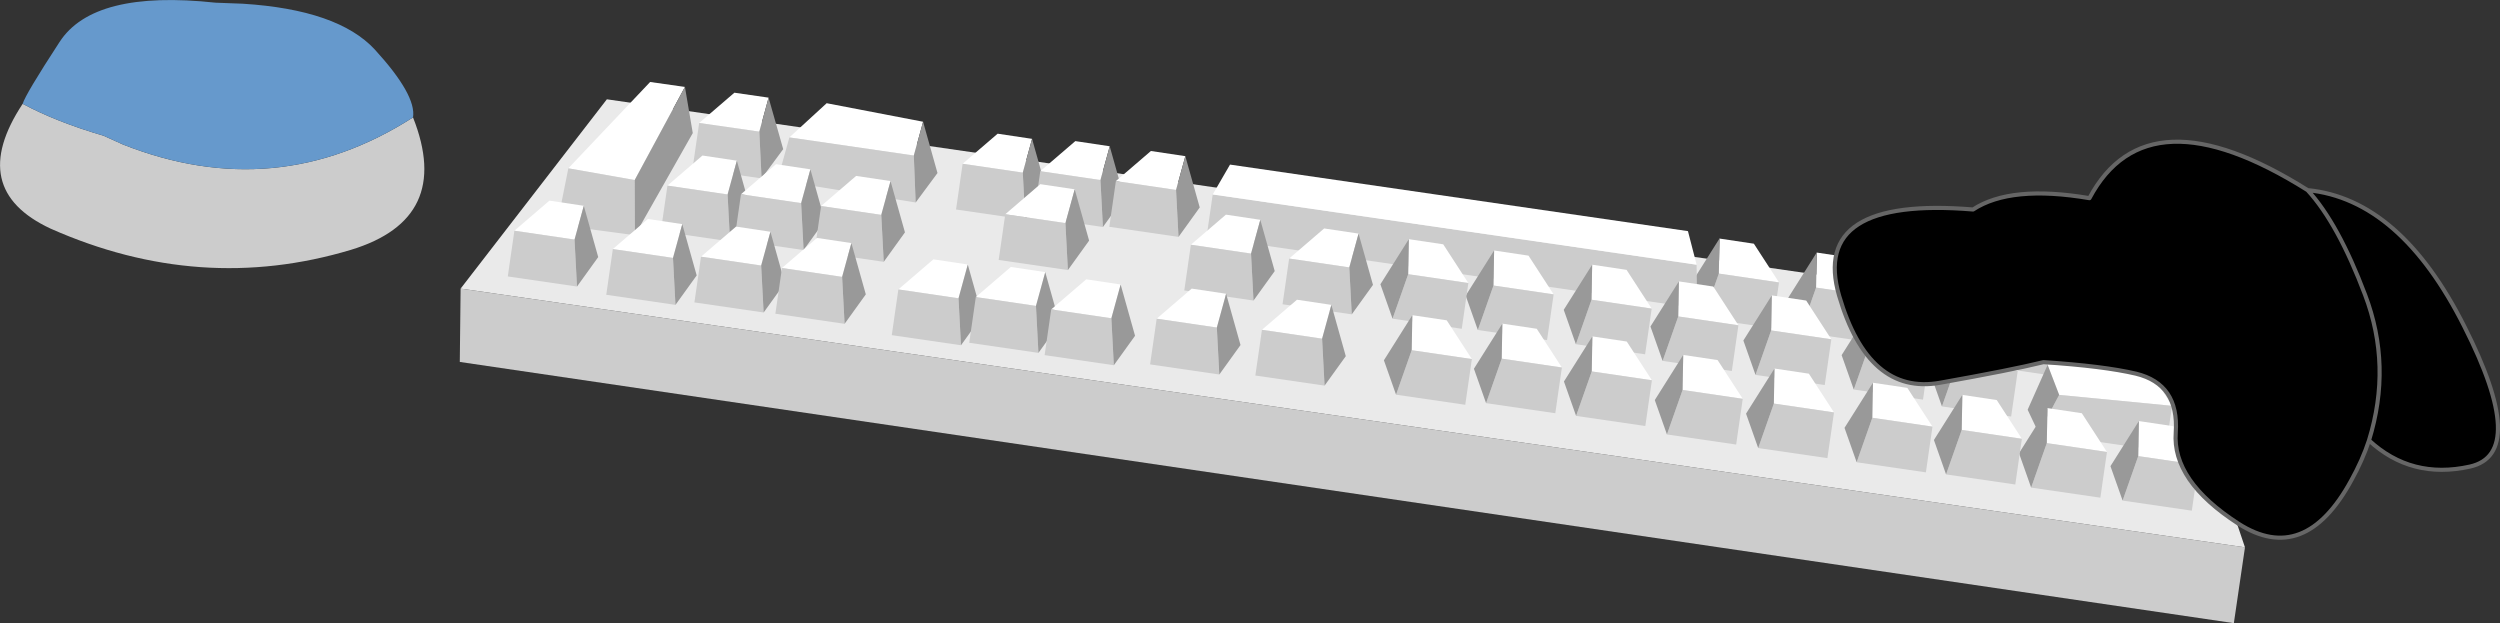 <?xml version="1.0" encoding="UTF-8" standalone="no"?>
<svg xmlns:xlink="http://www.w3.org/1999/xlink" height="151.25px" width="606.8px" xmlns="http://www.w3.org/2000/svg">
  <rect width="100%" height="100%" fill="#333333" stroke="none"/>
  <g transform="matrix(1.0, 0.0, 0.0, 1.0, 299.05, -42.8)">
    <path d="M245.85 175.65 L243.15 194.05 -187.45 130.65 -187.25 112.85 245.85 175.65" fill="#cccccc" fill-rule="evenodd" stroke="none"/>
    <path d="M245.85 175.65 L-187.25 112.85 -151.75 66.9 227.75 121.9 245.85 175.65" fill="#eaeaea" fill-rule="evenodd" stroke="none"/>
    <path d="M208.75 117.3 L208.6 125.8 223.2 127.95 217.1 118.55 208.75 117.3" fill="#ffffff" fill-rule="evenodd" stroke="none"/>
    <path d="M223.2 127.95 L208.6 125.8 204.8 136.6 221.6 139.05 223.2 127.95" fill="#cccccc" fill-rule="evenodd" stroke="none"/>
    <path d="M208.6 125.8 L208.75 117.3 201.85 128.25 204.8 136.6 208.6 125.8" fill="#999999" fill-rule="evenodd" stroke="none"/>
    <path d="M199.25 122.65 L193.15 113.25 184.8 112.0 184.65 120.5 199.25 122.65" fill="#ffffff" fill-rule="evenodd" stroke="none"/>
    <path d="M180.85 131.3 L197.65 133.75 199.25 122.65 184.65 120.5 180.85 131.3" fill="#cccccc" fill-rule="evenodd" stroke="none"/>
    <path d="M184.8 112.0 L177.9 122.95 180.85 131.3 184.65 120.5 184.8 112.0" fill="#999999" fill-rule="evenodd" stroke="none"/>
    <path d="M177.6 118.8 L171.5 109.4 163.15 108.15 163.0 116.65 177.6 118.8" fill="#ffffff" fill-rule="evenodd" stroke="none"/>
    <path d="M159.2 127.45 L176.0 129.9 177.6 118.8 163.0 116.65 159.2 127.45" fill="#cccccc" fill-rule="evenodd" stroke="none"/>
    <path d="M163.15 108.15 L156.25 119.1 159.2 127.45 163.0 116.65 163.15 108.15" fill="#999999" fill-rule="evenodd" stroke="none"/>
    <path d="M141.9 104.1 L141.75 112.6 156.35 114.75 150.25 105.35 141.9 104.1" fill="#ffffff" fill-rule="evenodd" stroke="none"/>
    <path d="M156.35 114.75 L141.75 112.6 137.95 123.4 154.75 125.85 156.35 114.75" fill="#cccccc" fill-rule="evenodd" stroke="none"/>
    <path d="M141.75 112.6 L141.9 104.1 135.0 115.05 137.95 123.4 141.75 112.6" fill="#999999" fill-rule="evenodd" stroke="none"/>
    <path d="M132.75 111.35 L126.65 101.95 118.3 100.7 118.15 109.2 132.75 111.35" fill="#ffffff" fill-rule="evenodd" stroke="none"/>
    <path d="M114.35 120.0 L131.15 122.45 132.75 111.35 118.15 109.2 114.35 120.0" fill="#cccccc" fill-rule="evenodd" stroke="none"/>
    <path d="M118.3 100.7 L111.4 111.65 114.35 120.0 118.15 109.2 118.3 100.7" fill="#999999" fill-rule="evenodd" stroke="none"/>
    <path d="M176.25 122.15 L176.1 130.65 190.7 132.8 184.6 123.4 176.25 122.15" fill="#ffffff" fill-rule="evenodd" stroke="none"/>
    <path d="M190.7 132.8 L176.1 130.65 172.3 141.45 189.1 143.9 190.7 132.8" fill="#cccccc" fill-rule="evenodd" stroke="none"/>
    <path d="M176.1 130.65 L176.25 122.15 169.35 133.1 172.3 141.45 176.1 130.65" fill="#999999" fill-rule="evenodd" stroke="none"/>
    <path d="M228.15 141.3 L222.05 131.85 197.95 131.35 200.75 138.65 228.15 141.3" fill="#ffffff" fill-rule="evenodd" stroke="none"/>
    <path d="M195.8 147.95 L226.55 152.4 228.15 141.3 200.75 138.65 195.8 147.95" fill="#cccccc" fill-rule="evenodd" stroke="none"/>
    <path d="M197.95 131.35 L193.1 142.25 195.8 147.95 200.75 138.65 197.95 131.35" fill="#999999" fill-rule="evenodd" stroke="none"/>
    <path d="M220.1 145.0 L219.95 153.5 234.55 155.65 228.45 146.25 220.1 145.0" fill="#ffffff" fill-rule="evenodd" stroke="none"/>
    <path d="M234.55 155.65 L219.95 153.5 216.15 164.3 232.95 166.75 234.55 155.65" fill="#cccccc" fill-rule="evenodd" stroke="none"/>
    <path d="M219.95 153.5 L220.1 145.0 213.2 155.95 216.15 164.3 219.95 153.5" fill="#999999" fill-rule="evenodd" stroke="none"/>
    <path d="M212.35 152.5 L206.25 143.1 197.9 141.85 197.75 150.35 212.35 152.5" fill="#ffffff" fill-rule="evenodd" stroke="none"/>
    <path d="M193.95 161.15 L210.75 163.6 212.35 152.5 197.75 150.35 193.95 161.15" fill="#cccccc" fill-rule="evenodd" stroke="none"/>
    <path d="M197.9 141.85 L191.0 152.8 193.95 161.15 197.75 150.35 197.9 141.85" fill="#999999" fill-rule="evenodd" stroke="none"/>
    <path d="M177.25 138.65 L177.1 147.15 191.7 149.3 185.6 139.9 177.25 138.65" fill="#ffffff" fill-rule="evenodd" stroke="none"/>
    <path d="M191.7 149.3 L177.1 147.15 173.3 157.95 190.1 160.4 191.7 149.3" fill="#cccccc" fill-rule="evenodd" stroke="none"/>
    <path d="M177.1 147.15 L177.25 138.65 170.35 149.6 173.3 157.95 177.1 147.15" fill="#999999" fill-rule="evenodd" stroke="none"/>
    <path d="M169.3 128.7 L163.2 119.3 154.85 118.05 154.7 126.55 169.3 128.7" fill="#ffffff" fill-rule="evenodd" stroke="none"/>
    <path d="M150.9 137.35 L167.7 139.8 169.3 128.7 154.7 126.55 150.9 137.35" fill="#cccccc" fill-rule="evenodd" stroke="none"/>
    <path d="M154.85 118.05 L147.95 129.0 150.9 137.35 154.7 126.55 154.85 118.05" fill="#999999" fill-rule="evenodd" stroke="none"/>
    <path d="M131.0 114.5 L130.85 123.0 145.45 125.15 139.35 115.75 131.0 114.5" fill="#ffffff" fill-rule="evenodd" stroke="none"/>
    <path d="M145.45 125.15 L130.85 123.0 127.05 133.8 143.85 136.25 145.45 125.15" fill="#cccccc" fill-rule="evenodd" stroke="none"/>
    <path d="M130.85 123.0 L131.0 114.5 124.1 125.45 127.05 133.8 130.85 123.0" fill="#999999" fill-rule="evenodd" stroke="none"/>
    <path d="M112.75 107.05 L112.9 117.65 -6.2 100.35 -4.7 90.0 112.75 107.05" fill="#cccccc" fill-rule="evenodd" stroke="none"/>
    <path d="M-4.7 90.0 L-0.5 82.75 110.65 98.9 112.75 107.05 -4.7 90.0" fill="#ffffff" fill-rule="evenodd" stroke="none"/>
    <path d="M122.9 121.75 L116.8 112.35 108.45 111.1 108.3 119.6 122.9 121.75" fill="#ffffff" fill-rule="evenodd" stroke="none"/>
    <path d="M104.5 130.4 L121.3 132.85 122.9 121.75 108.3 119.6 104.5 130.4" fill="#cccccc" fill-rule="evenodd" stroke="none"/>
    <path d="M108.45 111.1 L101.55 122.05 104.5 130.4 108.3 119.6 108.45 111.1" fill="#999999" fill-rule="evenodd" stroke="none"/>
    <path d="M87.4 107.05 L87.25 115.55 101.85 117.7 95.75 108.3 87.4 107.05" fill="#ffffff" fill-rule="evenodd" stroke="none"/>
    <path d="M101.85 117.7 L87.25 115.55 83.45 126.35 100.25 128.8 101.85 117.7" fill="#cccccc" fill-rule="evenodd" stroke="none"/>
    <path d="M87.25 115.55 L87.4 107.05 80.5 118.0 83.45 126.35 87.25 115.55" fill="#999999" fill-rule="evenodd" stroke="none"/>
    <path d="M78.05 114.25 L71.95 104.85 63.6 103.6 63.45 112.1 78.05 114.25" fill="#ffffff" fill-rule="evenodd" stroke="none"/>
    <path d="M59.65 122.9 L76.45 125.35 78.05 114.25 63.45 112.1 59.65 122.9" fill="#cccccc" fill-rule="evenodd" stroke="none"/>
    <path d="M63.6 103.6 L56.7 114.55 59.65 122.9 63.45 112.1 63.6 103.6" fill="#999999" fill-rule="evenodd" stroke="none"/>
    <path d="M-132.8 63.9 L-141.25 62.7 -161.1 83.65 -145.0 86.5 -132.8 63.9" fill="#ffffff" fill-rule="evenodd" stroke="none"/>
    <path d="M-161.1 83.65 L-163.85 97.35 -144.95 99.9 -145.0 86.5 -161.1 83.65" fill="#cccccc" fill-rule="evenodd" stroke="none"/>
    <path d="M-144.95 99.9 L-130.9 75.1 -132.8 63.9 -145.0 86.5 -144.95 99.9" fill="#999999" fill-rule="evenodd" stroke="none"/>
    <path d="M-157.35 92.75 L-159.6 100.95 -174.2 98.8 -165.7 91.5 -157.35 92.75" fill="#ffffff" fill-rule="evenodd" stroke="none"/>
    <path d="M-174.2 98.8 L-159.6 100.95 -159.0 112.35 -175.8 109.9 -174.2 98.8" fill="#cccccc" fill-rule="evenodd" stroke="none"/>
    <path d="M-159.6 100.95 L-157.35 92.75 -153.85 105.2 -159.0 112.35 -159.6 100.95" fill="#999999" fill-rule="evenodd" stroke="none"/>
    <path d="M-75.0 72.35 L-98.4 67.85 -107.45 76.15 -77.25 80.55 -75.0 72.35" fill="#ffffff" fill-rule="evenodd" stroke="none"/>
    <path d="M-107.45 76.15 L-110.35 86.55 -76.8 91.95 -77.25 80.55 -107.45 76.15" fill="#cccccc" fill-rule="evenodd" stroke="none"/>
    <path d="M-76.8 91.95 L-71.5 84.8 -75.0 72.35 -77.25 80.55 -76.8 91.95" fill="#999999" fill-rule="evenodd" stroke="none"/>
    <path d="M-112.5 66.5 L-114.75 74.75 -129.35 72.65 -120.8 65.3 -112.5 66.5" fill="#ffffff" fill-rule="evenodd" stroke="none"/>
    <path d="M-114.75 74.75 L-114.2 86.1 -130.95 83.7 -129.35 72.65 -114.75 74.75" fill="#cccccc" fill-rule="evenodd" stroke="none"/>
    <path d="M-114.75 74.75 L-112.5 66.5 -108.95 79.0 -114.2 86.1 -114.75 74.75" fill="#999999" fill-rule="evenodd" stroke="none"/>
    <path d="M-120.2 81.8 L-122.45 90.0 -137.05 87.85 -128.55 80.55 -120.2 81.8" fill="#ffffff" fill-rule="evenodd" stroke="none"/>
    <path d="M-137.05 87.85 L-122.45 90.0 -121.85 101.4 -138.65 98.95 -137.05 87.85" fill="#cccccc" fill-rule="evenodd" stroke="none"/>
    <path d="M-122.45 90.0 L-120.2 81.8 -116.7 94.25 -121.85 101.4 -122.45 90.0" fill="#999999" fill-rule="evenodd" stroke="none"/>
    <path d="M-102.35 83.9 L-104.6 92.1 -119.2 89.95 -110.7 82.65 -102.35 83.9" fill="#ffffff" fill-rule="evenodd" stroke="none"/>
    <path d="M-119.2 89.95 L-104.6 92.1 -104.0 103.5 -120.8 101.05 -119.2 89.95" fill="#cccccc" fill-rule="evenodd" stroke="none"/>
    <path d="M-104.6 92.1 L-102.35 83.9 -98.85 96.35 -104.0 103.5 -104.6 92.1" fill="#999999" fill-rule="evenodd" stroke="none"/>
    <path d="M-112.05 99.05 L-114.3 107.25 -128.9 105.1 -120.4 97.8 -112.05 99.05" fill="#ffffff" fill-rule="evenodd" stroke="none"/>
    <path d="M-128.9 105.1 L-114.3 107.25 -113.7 118.65 -130.5 116.2 -128.9 105.1" fill="#cccccc" fill-rule="evenodd" stroke="none"/>
    <path d="M-114.3 107.25 L-112.05 99.05 -108.55 111.5 -113.7 118.65 -114.3 107.25" fill="#999999" fill-rule="evenodd" stroke="none"/>
    <path d="M-99.75 92.8 L-91.25 85.5 -82.9 86.75 -85.15 94.95 -99.75 92.8" fill="#ffffff" fill-rule="evenodd" stroke="none"/>
    <path d="M-84.55 106.35 L-101.35 103.9 -99.75 92.8 -85.15 94.95 -84.55 106.35" fill="#cccccc" fill-rule="evenodd" stroke="none"/>
    <path d="M-82.9 86.75 L-79.4 99.2 -84.55 106.35 -85.15 94.95 -82.9 86.75" fill="#999999" fill-rule="evenodd" stroke="none"/>
    <path d="M-109.25 107.85 L-100.75 100.55 -92.4 101.8 -94.65 110.0 -109.25 107.85" fill="#ffffff" fill-rule="evenodd" stroke="none"/>
    <path d="M-94.05 121.4 L-110.85 118.95 -109.25 107.85 -94.65 110.0 -94.05 121.4" fill="#cccccc" fill-rule="evenodd" stroke="none"/>
    <path d="M-92.4 101.8 L-88.9 114.25 -94.05 121.4 -94.65 110.0 -92.4 101.8" fill="#999999" fill-rule="evenodd" stroke="none"/>
    <path d="M-150.3 103.25 L-141.8 95.95 -133.45 97.2 -135.7 105.4 -150.3 103.25" fill="#ffffff" fill-rule="evenodd" stroke="none"/>
    <path d="M-135.1 116.8 L-151.9 114.35 -150.3 103.25 -135.7 105.4 -135.1 116.8" fill="#cccccc" fill-rule="evenodd" stroke="none"/>
    <path d="M-133.45 97.2 L-129.95 109.65 -135.1 116.8 -135.7 105.4 -133.45 97.2" fill="#999999" fill-rule="evenodd" stroke="none"/>
    <path d="M-65.4 82.55 L-56.9 75.25 -48.55 76.5 -50.8 84.7 -65.4 82.55" fill="#ffffff" fill-rule="evenodd" stroke="none"/>
    <path d="M-50.2 96.1 L-67.0 93.65 -65.4 82.55 -50.8 84.7 -50.2 96.1" fill="#cccccc" fill-rule="evenodd" stroke="none"/>
    <path d="M-48.55 76.5 L-45.05 88.95 -50.2 96.1 -50.8 84.7 -48.55 76.5" fill="#999999" fill-rule="evenodd" stroke="none"/>
    <path d="M-46.55 84.35 L-38.05 77.05 -29.7 78.3 -31.95 86.5 -46.55 84.35" fill="#ffffff" fill-rule="evenodd" stroke="none"/>
    <path d="M-31.35 97.9 L-48.15 95.45 -46.55 84.35 -31.95 86.5 -31.35 97.9" fill="#cccccc" fill-rule="evenodd" stroke="none"/>
    <path d="M-29.7 78.3 L-26.2 90.75 -31.35 97.9 -31.95 86.5 -29.7 78.3" fill="#999999" fill-rule="evenodd" stroke="none"/>
    <path d="M-11.35 80.7 L-13.6 88.9 -28.2 86.75 -19.7 79.45 -11.35 80.7" fill="#ffffff" fill-rule="evenodd" stroke="none"/>
    <path d="M-28.2 86.75 L-13.6 88.9 -13.0 100.3 -29.8 97.85 -28.2 86.75" fill="#cccccc" fill-rule="evenodd" stroke="none"/>
    <path d="M-13.6 88.9 L-11.35 80.7 -7.85 93.15 -13.0 100.3 -13.6 88.9" fill="#999999" fill-rule="evenodd" stroke="none"/>
    <path d="M-38.2 88.75 L-40.45 96.95 -55.05 94.8 -46.55 87.5 -38.2 88.75" fill="#ffffff" fill-rule="evenodd" stroke="none"/>
    <path d="M-55.05 94.8 L-40.45 96.95 -39.85 108.35 -56.65 105.9 -55.05 94.8" fill="#cccccc" fill-rule="evenodd" stroke="none"/>
    <path d="M-40.45 96.95 L-38.2 88.75 -34.7 101.2 -39.85 108.35 -40.45 96.95" fill="#999999" fill-rule="evenodd" stroke="none"/>
    <path d="M-64.15 107.0 L-66.4 115.2 -81.0 113.05 -72.5 105.75 -64.15 107.0" fill="#ffffff" fill-rule="evenodd" stroke="none"/>
    <path d="M-81.0 113.05 L-66.4 115.2 -65.8 126.6 -82.6 124.15 -81.0 113.05" fill="#cccccc" fill-rule="evenodd" stroke="none"/>
    <path d="M-66.4 115.2 L-64.15 107.0 -60.65 119.45 -65.8 126.6 -66.4 115.2" fill="#999999" fill-rule="evenodd" stroke="none"/>
    <path d="M-45.35 108.85 L-47.6 117.05 -62.2 114.9 -53.7 107.6 -45.35 108.85" fill="#ffffff" fill-rule="evenodd" stroke="none"/>
    <path d="M-62.2 114.9 L-47.6 117.05 -47.0 128.45 -63.8 126.0 -62.2 114.9" fill="#cccccc" fill-rule="evenodd" stroke="none"/>
    <path d="M-47.6 117.05 L-45.35 108.85 -41.85 121.3 -47.0 128.45 -47.6 117.05" fill="#999999" fill-rule="evenodd" stroke="none"/>
    <path d="M-43.9 117.9 L-35.4 110.6 -27.05 111.85 -29.3 120.05 -43.9 117.9" fill="#ffffff" fill-rule="evenodd" stroke="none"/>
    <path d="M-28.7 131.45 L-45.5 129.0 -43.9 117.9 -29.3 120.05 -28.7 131.45" fill="#cccccc" fill-rule="evenodd" stroke="none"/>
    <path d="M-27.05 111.85 L-23.55 124.3 -28.7 131.45 -29.3 120.05 -27.05 111.85" fill="#999999" fill-rule="evenodd" stroke="none"/>
    <path d="M42.9 100.85 L42.75 109.35 57.35 111.5 51.25 102.1 42.9 100.85" fill="#ffffff" fill-rule="evenodd" stroke="none"/>
    <path d="M57.35 111.5 L42.75 109.35 38.95 120.15 55.75 122.6 57.35 111.5" fill="#cccccc" fill-rule="evenodd" stroke="none"/>
    <path d="M42.75 109.35 L42.9 100.85 36.0 111.8 38.95 120.15 42.75 109.35" fill="#999999" fill-rule="evenodd" stroke="none"/>
    <path d="M13.85 105.55 L22.35 98.25 30.7 99.5 28.45 107.7 13.85 105.55" fill="#ffffff" fill-rule="evenodd" stroke="none"/>
    <path d="M29.05 119.1 L12.25 116.65 13.85 105.55 28.45 107.7 29.05 119.1" fill="#cccccc" fill-rule="evenodd" stroke="none"/>
    <path d="M30.7 99.5 L34.2 111.95 29.05 119.1 28.45 107.7 30.7 99.5" fill="#999999" fill-rule="evenodd" stroke="none"/>
    <path d="M6.85 96.15 L4.6 104.35 -10.0 102.2 -1.5 94.9 6.85 96.15" fill="#ffffff" fill-rule="evenodd" stroke="none"/>
    <path d="M-10.0 102.2 L4.6 104.35 5.2 115.75 -11.6 113.3 -10.0 102.2" fill="#cccccc" fill-rule="evenodd" stroke="none"/>
    <path d="M4.6 104.35 L6.85 96.15 10.35 108.6 5.2 115.75 4.6 104.35" fill="#999999" fill-rule="evenodd" stroke="none"/>
    <path d="M155.55 135.7 L155.4 144.2 170.0 146.35 163.9 136.95 155.55 135.7" fill="#ffffff" fill-rule="evenodd" stroke="none"/>
    <path d="M170.0 146.35 L155.4 144.2 151.6 155.0 168.4 157.45 170.0 146.35" fill="#cccccc" fill-rule="evenodd" stroke="none"/>
    <path d="M155.4 144.2 L155.55 135.7 148.65 146.65 151.6 155.0 155.4 144.2" fill="#999999" fill-rule="evenodd" stroke="none"/>
    <path d="M146.1 142.9 L140.0 133.5 131.65 132.25 131.5 140.75 146.1 142.9" fill="#ffffff" fill-rule="evenodd" stroke="none"/>
    <path d="M127.7 151.55 L144.5 154.0 146.1 142.9 131.5 140.75 127.7 151.55" fill="#cccccc" fill-rule="evenodd" stroke="none"/>
    <path d="M131.65 132.25 L124.75 143.2 127.7 151.55 131.5 140.75 131.65 132.25" fill="#999999" fill-rule="evenodd" stroke="none"/>
    <path d="M109.5 128.95 L109.35 137.45 123.95 139.6 117.85 130.2 109.5 128.95" fill="#ffffff" fill-rule="evenodd" stroke="none"/>
    <path d="M123.95 139.6 L109.35 137.45 105.55 148.25 122.35 150.7 123.95 139.6" fill="#cccccc" fill-rule="evenodd" stroke="none"/>
    <path d="M109.35 137.45 L109.5 128.95 102.6 139.9 105.55 148.25 109.35 137.45" fill="#999999" fill-rule="evenodd" stroke="none"/>
    <path d="M101.9 135.1 L95.8 125.7 87.45 124.45 87.3 132.95 101.9 135.1" fill="#ffffff" fill-rule="evenodd" stroke="none"/>
    <path d="M83.5 143.75 L100.3 146.2 101.9 135.1 87.3 132.95 83.5 143.75" fill="#cccccc" fill-rule="evenodd" stroke="none"/>
    <path d="M87.45 124.45 L80.55 135.4 83.5 143.75 87.3 132.95 87.45 124.45" fill="#999999" fill-rule="evenodd" stroke="none"/>
    <path d="M65.6 121.35 L65.45 129.85 80.05 132.0 73.95 122.6 65.6 121.35" fill="#ffffff" fill-rule="evenodd" stroke="none"/>
    <path d="M80.05 132.0 L65.45 129.85 61.65 140.65 78.45 143.1 80.05 132.0" fill="#cccccc" fill-rule="evenodd" stroke="none"/>
    <path d="M65.45 129.85 L65.6 121.35 58.7 132.3 61.65 140.65 65.45 129.85" fill="#999999" fill-rule="evenodd" stroke="none"/>
    <path d="M58.2 129.95 L52.1 120.55 43.75 119.3 43.6 127.8 58.2 129.95" fill="#ffffff" fill-rule="evenodd" stroke="none"/>
    <path d="M39.8 138.6 L56.6 141.05 58.2 129.95 43.6 127.8 39.8 138.6" fill="#cccccc" fill-rule="evenodd" stroke="none"/>
    <path d="M43.75 119.3 L36.85 130.25 39.8 138.6 43.6 127.8 43.75 119.3" fill="#999999" fill-rule="evenodd" stroke="none"/>
    <path d="M24.1 116.8 L21.85 125.0 7.25 122.85 15.75 115.55 24.1 116.8" fill="#ffffff" fill-rule="evenodd" stroke="none"/>
    <path d="M7.25 122.85 L21.85 125.0 22.45 136.4 5.65 133.95 7.25 122.85" fill="#cccccc" fill-rule="evenodd" stroke="none"/>
    <path d="M21.85 125.0 L24.1 116.8 27.6 129.25 22.45 136.4 21.85 125.0" fill="#999999" fill-rule="evenodd" stroke="none"/>
    <path d="M-18.3 120.15 L-9.8 112.85 -1.45 114.1 -3.7 122.3 -18.3 120.15" fill="#ffffff" fill-rule="evenodd" stroke="none"/>
    <path d="M-3.1 133.7 L-19.9 131.25 -18.3 120.15 -3.7 122.3 -3.1 133.7" fill="#cccccc" fill-rule="evenodd" stroke="none"/>
    <path d="M-1.45 114.1 L2.05 126.55 -3.1 133.7 -3.7 122.3 -1.45 114.1" fill="#999999" fill-rule="evenodd" stroke="none"/>
    <path d="M275.95 149.7 Q274.4 154.45 271.65 159.4 260.3 180.2 244.25 169.9 228.15 159.5 229.05 147.75 229.85 136.05 219.4 133.5 211.5 131.65 196.95 130.7 189.25 132.6 171.85 135.7 154.45 138.8 147.35 114.6 140.3 90.4 179.85 93.65 189.0 87.65 208.1 90.9 222.15 64.5 261.05 88.95 268.45 97.0 275.0 114.35 281.55 131.6 275.95 149.7 281.55 131.6 275.0 114.35 268.45 97.0 261.05 88.95 283.55 91.15 299.1 122.05 314.7 152.85 300.45 156.05 286.25 159.2 275.95 149.7" fill="#000000" fill-rule="evenodd" stroke="none"/>
    <path d="M261.05 88.95 Q222.15 64.5 208.1 90.9 189.0 87.65 179.85 93.65 140.3 90.4 147.35 114.6 154.45 138.8 171.85 135.7 189.25 132.6 196.95 130.7 211.5 131.65 219.4 133.5 229.85 136.05 229.05 147.75 228.15 159.5 244.25 169.9 260.3 180.2 271.65 159.4 274.4 154.45 275.95 149.7 281.55 131.6 275.0 114.35 268.45 97.0 261.05 88.95 283.55 91.15 299.1 122.05 314.7 152.85 300.45 156.05 286.25 159.2 275.95 149.7" fill="none" stroke="#666666" stroke-linecap="round" stroke-linejoin="round" stroke-width="1.0"/>
    <path d="M-293.55 68.0 Q-285.35 72.4 -273.9 75.75 L-273.8 75.8 -269.15 77.9 Q-232.0 92.55 -198.8 71.3 -189.05 95.9 -213.9 103.45 -250.45 114.4 -286.75 98.3 -307.25 88.75 -293.55 68.0" fill="#cccccc" fill-rule="evenodd" stroke="none"/>
    <path d="M-293.55 68.0 Q-292.85 65.65 -284.6 53.0 -276.35 40.25 -246.75 43.45 L-240.15 43.7 Q-217.0 45.15 -208.05 54.85 -197.95 65.9 -198.8 71.3 -232.0 92.55 -269.15 77.9 L-273.8 75.8 -273.9 75.75 Q-285.35 72.4 -293.55 68.0" fill="#6699cc" fill-rule="evenodd" stroke="none"/>
  </g>
</svg>
